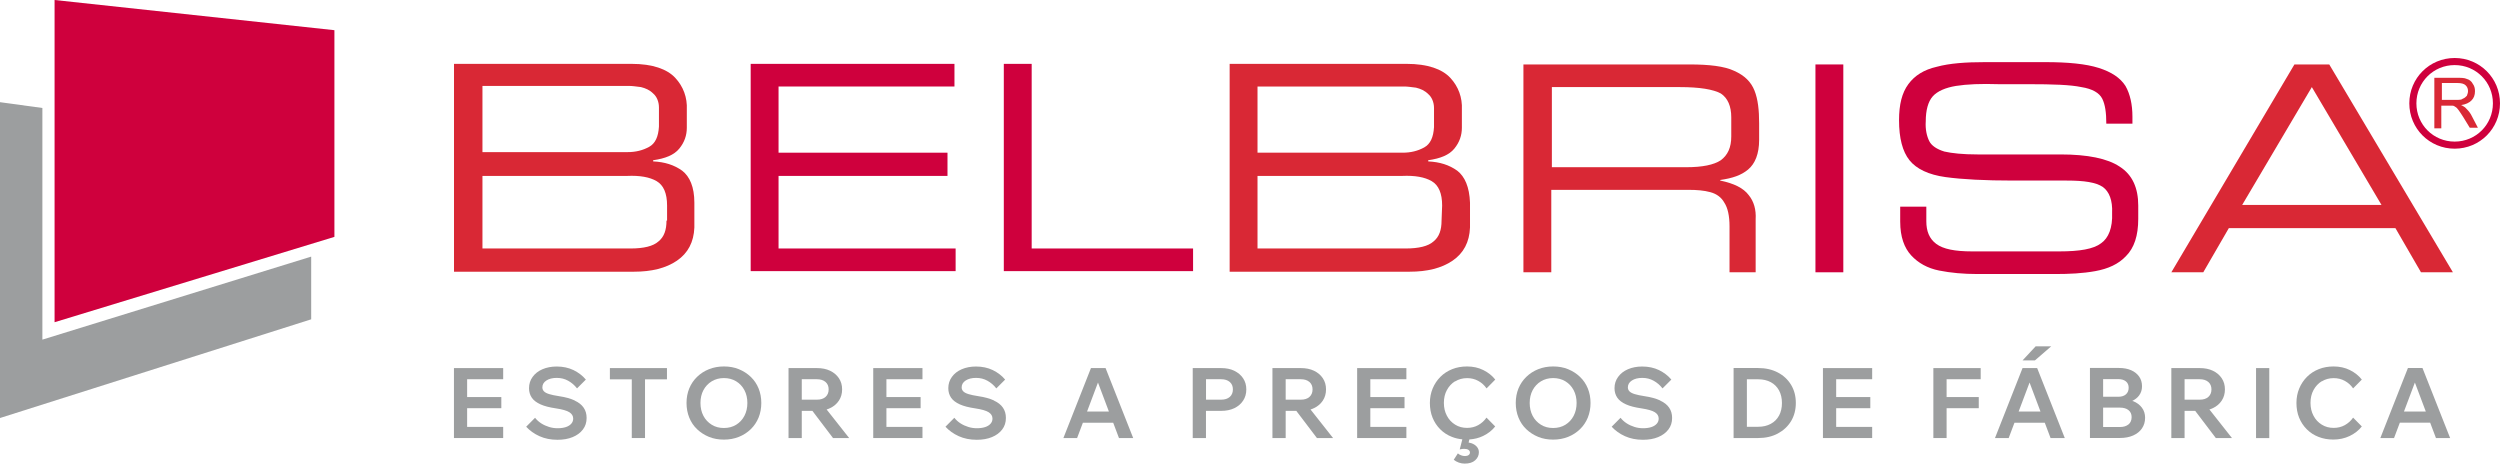 <?xml version="1.0" encoding="UTF-8"?>
<svg id="Camada_2" data-name="Camada 2" xmlns="http://www.w3.org/2000/svg" viewBox="0 0 430.61 79.85">
  <defs>
    <style>
      .cls-1, .cls-2 {
        fill: #cf003d;
      }

      .cls-1, .cls-3 {
        fill-rule: evenodd;
      }

      .cls-4 {
        fill: #9c9e9f;
      }

      .cls-3 {
        fill: #d92835;
      }

      .cls-5 {
        fill: none;
        stroke: #cf003d;
        stroke-miterlimit: 3.86;
        stroke-width: 1.22px;
      }
    </style>
  </defs>
  <g id="Camada_1-2" data-name="Camada 1">
    <g>
      <polygon class="cls-4" points="0 17.6 7.3 18.6 7.3 58.5 53.6 44.2 53.6 55 0 72 0 17.6"/>
      <polygon class="cls-1" points="9.4 0 57.6 5.2 57.6 40.8 9.4 55.5 9.4 0"/>
      <path class="cls-3" d="M117.5,29.4c-1.4-1-3-1.5-5-1.6v-.2c2.1-.3,3.6-.9,4.5-2s1.3-2.3,1.3-3.6v-3.1c.1-2.1-.6-4-2-5.5s-3.9-2.4-7.5-2.4h-30.6v35.8h31c3,0,5.5-.6,7.4-1.9,1.9-1.3,2.9-3.2,3-5.7v-4.3c0-2.7-.8-4.5-2.1-5.5ZM83.1,14.8h25.3c.5,0,1.2.1,2,.2.8.2,1.5.5,2.1,1.1.6.5,1,1.4,1,2.4v3.3c-.1,1.7-.6,2.9-1.7,3.5s-2.3.9-3.7.9h-25v-11.4ZM114.8,38c0,1.6-.4,2.8-1.4,3.6-.9.8-2.5,1.2-4.8,1.2h-25.5v-12.5h24.9c2.2-.1,3.9.2,5.1.9,1.2.7,1.8,2.1,1.8,4.2v2.6h-.1Z"/>
      <polygon class="cls-1" points="129.3 46.7 164.6 46.7 164.6 42.8 134.1 42.8 134.1 30.3 163.2 30.3 163.2 26.3 134.1 26.3 134.1 14.9 164.4 14.9 164.4 11 129.3 11 129.3 46.7"/>
      <polygon class="cls-1" points="172.9 46.7 205.5 46.7 205.5 42.8 177.7 42.8 177.7 11 172.9 11 172.9 46.7"/>
      <path class="cls-3" d="M251,29.4c-1.4-1-3-1.5-5-1.6v-.2c2.1-.3,3.6-.9,4.5-2,.9-1.1,1.3-2.3,1.3-3.6v-3.1c.1-2.1-.6-4-2-5.5-1.4-1.5-3.9-2.4-7.5-2.4h-30.5v35.8h31c3,0,5.5-.6,7.4-1.9,1.9-1.3,2.9-3.2,3-5.7v-4.3c-.1-2.7-.9-4.5-2.2-5.5ZM216.6,14.9h25.3c.5,0,1.2.1,2,.2.8.2,1.5.5,2.1,1.1.6.5,1,1.4,1,2.4v3.3c-.1,1.7-.6,2.9-1.7,3.5-1.1.6-2.3.9-3.7.9h-25v-11.4h0ZM248.3,38c0,1.6-.4,2.8-1.4,3.6-.9.8-2.5,1.2-4.8,1.2h-25.5v-12.5h24.9c2.2-.1,3.9.2,5.1.9,1.2.7,1.8,2.1,1.8,4.2l-.1,2.6h0Z"/>
      <path class="cls-3" d="M301.1,29.2c1.2-1,1.9-2.7,1.9-5.1v-2.9c0-2.2-.2-4.1-.8-5.6-.6-1.5-1.7-2.6-3.5-3.4-1.7-.8-4.3-1.1-7.7-1.1h-28.6v35.8h4.8v-14.2h23.6c1.5,0,2.7.1,3.8.4,1.1.3,1.9.9,2.4,1.8.6.9.9,2.3.9,4.1v7.9h4.5v-9.1c.1-1.7-.3-3.1-1.2-4.2-.9-1.2-2.5-2-4.9-2.5v-.1c2.1-.3,3.6-.8,4.8-1.8ZM296.4,27.6c-1.2.8-3.2,1.2-5.9,1.2h-23.2v-13.8h22c3.5,0,5.8.4,7.1,1.1,1.2.8,1.8,2.2,1.8,4.1v3.3c0,1.9-.6,3.2-1.8,4.1Z"/>
      <rect class="cls-2" x="312.7" y="11.1" width="4.8" height="35.8"/>
      <path class="cls-1" d="M327.3,38.2c0,2.6.7,4.5,1.9,5.8,1.2,1.3,2.8,2.2,4.8,2.6,2,.4,4.2.6,6.6.6h13.4c2.4,0,4.7-.1,6.9-.5,2.2-.4,4-1.2,5.3-2.6,1.4-1.4,2.1-3.5,2.1-6.4v-2.3c0-3-1-5.3-3.2-6.7-2.1-1.4-5.5-2.1-10.2-2.1h-14.3c-2.5,0-4.4-.2-5.7-.5-1.3-.4-2.2-1-2.6-1.8s-.7-2-.6-3.4c0-1.9.4-3.4,1.2-4.3s2.2-1.5,4-1.8c1.9-.3,4.3-.4,7.4-.3h5.1c4.2,0,7.2.1,9.1.5,1.9.3,3.1,1,3.6,2s.7,2.4.7,4.3h4.5v-1.2c0-2.1-.4-3.9-1.2-5.3-.9-1.4-2.4-2.4-4.6-3.1s-5.3-1-9.2-1h-10.4c-3.3,0-6.1.2-8.3.8-2.2.5-3.8,1.5-4.9,3-1.1,1.5-1.6,3.5-1.6,6.2,0,3.1.6,5.4,1.8,6.9,1.2,1.5,3.3,2.5,6.2,2.9s6.8.6,11.7.6h9.2c3,0,5,.3,6.2,1.1,1.1.8,1.7,2.3,1.6,4.5.1,2.5-.6,4.3-1.9,5.2-1.3,1-3.7,1.4-7.2,1.4h-15c-3,0-5-.4-6.2-1.3-1.2-.9-1.7-2.2-1.7-3.9v-2.5h-4.5v2.6h0Z"/>
      <path class="cls-3" d="M401.2,11.1h-6l-21.2,35.8h5.5l4.4-7.6h28.7l4.4,7.6h5.5l-21.3-35.8ZM386.2,35.3l12-20.3,12,20.3h-24Z"/>
      <path class="cls-3" d="M425.6,19.7c-.3-.5-.6-.8-1-1.2-.2-.1-.4-.3-.7-.4.8-.1,1.4-.4,1.8-.8s.6-.9.6-1.6c0-.5-.1-.9-.4-1.3-.2-.4-.6-.7-1-.8-.4-.2-1-.2-1.8-.2h-3.8v8.7h1.2v-3.9h1.9c.2,0,.4.1.5.2.2.1.4.3.6.6.2.3.5.7.8,1.2l1.1,1.8h1.4l-1.2-2.3ZM423.1,17.2h-2.5v-2.9h2.7c.6,0,1.1.1,1.4.4.3.3.4.6.4,1,0,.3-.1.5-.2.8-.2.2-.4.4-.7.5-.2.2-.6.2-1.1.2Z"/>
      <path class="cls-5" d="M415.6,17.8c0-4,3.2-7.2,7.2-7.2s7.2,3.2,7.2,7.2-3.2,7.2-7.2,7.2c-4,0-7.2-3.2-7.2-7.2Z"/>
      <g>
        <polygon class="cls-4" points="78.19 75.45 86.67 75.45 86.67 73.53 80.46 73.53 80.46 70.31 86.35 70.31 86.35 68.39 80.46 68.39 80.46 65.32 86.67 65.32 86.67 63.4 78.19 63.4 78.19 75.45"/>
        <path class="cls-4" d="M98.97,68.97c-.69-.32-1.58-.57-2.67-.73-.72-.11-1.29-.23-1.71-.36-.42-.13-.72-.29-.9-.48-.18-.19-.27-.42-.27-.67,0-.5.23-.89.69-1.19.46-.3,1.06-.45,1.79-.45s1.37.16,1.96.49c.59.33,1.1.76,1.53,1.32l1.52-1.52c-.58-.69-1.3-1.23-2.14-1.64-.84-.4-1.8-.61-2.88-.61-.92,0-1.74.16-2.46.47-.72.31-1.28.75-1.69,1.32-.41.56-.62,1.21-.62,1.94,0,.63.16,1.17.48,1.64s.82.84,1.5,1.15,1.57.53,2.66.69c1.11.17,1.89.39,2.32.67s.65.64.65,1.09c0,.34-.11.63-.33.88s-.53.45-.93.58c-.4.13-.87.2-1.42.2-.51,0-1-.07-1.48-.22-.48-.15-.93-.35-1.35-.62-.42-.27-.77-.59-1.06-.96l-1.53,1.54c.62.67,1.38,1.22,2.29,1.63s1.94.62,3.1.62c.99,0,1.86-.15,2.61-.46.75-.31,1.34-.74,1.77-1.31.43-.56.64-1.22.64-1.99,0-.69-.17-1.28-.51-1.77-.34-.5-.85-.9-1.54-1.22Z"/>
        <polygon class="cls-4" points="105.05 65.34 108.82 65.34 108.82 75.45 111.1 75.45 111.1 65.34 114.88 65.34 114.88 63.4 105.05 63.4 105.05 65.34"/>
        <path class="cls-4" d="M129.31,64.91c-.58-.56-1.27-1-2.05-1.32s-1.64-.47-2.57-.47-1.79.16-2.57.47-1.46.75-2.05,1.32-1.03,1.23-1.35,1.99c-.31.76-.47,1.6-.47,2.51s.16,1.75.47,2.52c.31.77.76,1.44,1.35,2s1.27,1,2.05,1.32,1.64.47,2.57.47,1.79-.16,2.57-.47,1.46-.75,2.05-1.32,1.03-1.23,1.35-2c.31-.77.47-1.61.47-2.52s-.16-1.75-.47-2.51c-.31-.76-.76-1.43-1.35-1.99ZM128.22,71.63c-.34.65-.82,1.16-1.42,1.53s-1.31.56-2.11.56-1.49-.18-2.1-.56-1.09-.88-1.43-1.53c-.34-.65-.51-1.39-.51-2.22s.17-1.57.51-2.21c.34-.64.82-1.15,1.43-1.52s1.31-.56,2.1-.56,1.5.19,2.11.56,1.08.88,1.42,1.52c.34.64.51,1.38.51,2.21s-.17,1.57-.51,2.22Z"/>
        <path class="cls-4" d="M142.98,70.3c.65-.31,1.15-.74,1.52-1.3s.55-1.2.55-1.93-.18-1.37-.55-1.92-.87-.98-1.52-1.29c-.65-.31-1.4-.46-2.27-.46h-4.89v12.06h2.28v-4.69h1.83l3.56,4.69h2.78l-3.89-4.93c.21-.06.41-.14.59-.23ZM138.1,65.32h2.61c.63,0,1.12.16,1.48.47s.54.74.54,1.28-.18.98-.54,1.3-.85.47-1.48.47h-2.61v-3.52Z"/>
        <polygon class="cls-4" points="150.41 75.45 158.89 75.45 158.89 73.53 152.68 73.53 152.68 70.31 158.57 70.31 158.57 68.39 152.68 68.39 152.68 65.32 158.89 65.32 158.89 63.4 150.41 63.4 150.41 75.45"/>
        <path class="cls-4" d="M171.19,68.97c-.69-.32-1.58-.57-2.67-.73-.72-.11-1.29-.23-1.71-.36-.42-.13-.72-.29-.9-.48-.18-.19-.27-.42-.27-.67,0-.5.23-.89.69-1.19.46-.3,1.06-.45,1.79-.45s1.37.16,1.96.49c.59.33,1.1.76,1.53,1.32l1.52-1.52c-.58-.69-1.3-1.23-2.14-1.64-.84-.4-1.8-.61-2.88-.61-.92,0-1.74.16-2.46.47-.72.31-1.28.75-1.69,1.32-.41.56-.62,1.21-.62,1.94,0,.63.16,1.17.48,1.64s.82.84,1.5,1.15,1.57.53,2.66.69c1.11.17,1.89.39,2.32.67s.65.64.65,1.09c0,.34-.11.63-.33.88s-.53.45-.93.58c-.4.13-.87.2-1.42.2-.51,0-1-.07-1.48-.22-.48-.15-.93-.35-1.35-.62-.42-.27-.77-.59-1.06-.96l-1.53,1.54c.62.67,1.38,1.22,2.29,1.63s1.94.62,3.1.62c.99,0,1.86-.15,2.61-.46.75-.31,1.34-.74,1.77-1.31.43-.56.64-1.22.64-1.99,0-.69-.17-1.28-.51-1.77-.34-.5-.85-.9-1.54-1.22Z"/>
        <path class="cls-4" d="M187.91,63.4l-4.75,12.06h2.36l1-2.65h5.22l1,2.65h2.45l-4.76-12.06h-2.51ZM187.24,70.88l1.88-4.99,1.88,4.99h-3.77Z"/>
        <path class="cls-4" d="M212.6,63.86c-.65-.31-1.4-.46-2.27-.46h-4.89v12.06h2.28v-4.69h2.61c.87,0,1.62-.15,2.27-.46s1.15-.74,1.52-1.3.55-1.2.55-1.93-.18-1.37-.55-1.92-.87-.98-1.52-1.29ZM211.82,68.37c-.36.31-.85.47-1.48.47h-2.61v-3.52h2.61c.63,0,1.12.16,1.48.47s.54.74.54,1.28-.18.98-.54,1.3Z"/>
        <path class="cls-4" d="M226.33,70.3c.65-.31,1.15-.74,1.52-1.3s.55-1.2.55-1.93-.18-1.37-.55-1.92-.87-.98-1.52-1.29c-.65-.31-1.4-.46-2.27-.46h-4.89v12.06h2.28v-4.69h1.83l3.56,4.69h2.78l-3.89-4.93c.21-.06.41-.14.59-.23ZM221.45,65.32h2.61c.63,0,1.12.16,1.48.47s.54.74.54,1.28-.18.98-.54,1.3-.85.47-1.48.47h-2.61v-3.52Z"/>
        <polygon class="cls-4" points="233.76 75.45 242.24 75.45 242.24 73.53 236.03 73.53 236.03 70.31 241.92 70.31 241.92 68.39 236.03 68.39 236.03 65.32 242.24 65.32 242.24 63.4 233.76 63.4 233.76 75.45"/>
        <path class="cls-4" d="M250.65,65.69c.6-.37,1.28-.56,2.05-.56.71,0,1.35.16,1.93.48.58.32,1.05.75,1.42,1.29l1.5-1.52c-.53-.67-1.21-1.22-2.06-1.64-.84-.42-1.78-.62-2.8-.62-.92,0-1.77.15-2.55.46-.78.31-1.46.75-2.03,1.32-.57.57-1.02,1.24-1.34,2.01-.32.77-.48,1.6-.48,2.5s.15,1.77.46,2.53c.31.76.75,1.43,1.32,2,.57.57,1.24,1.01,2.02,1.31.55.22,1.15.36,1.79.42l-.45,1.74c.15-.04.29-.07.42-.08.13-.01.25-.02.35-.02.33,0,.57.06.74.18.17.12.25.27.25.45s-.08.33-.23.44c-.15.11-.36.17-.62.17-.24,0-.46-.04-.68-.13-.22-.08-.4-.19-.55-.33l-.71,1.1c.27.21.56.38.88.49.31.11.65.17,1.01.17.78,0,1.38-.19,1.8-.57s.64-.84.64-1.39c0-.36-.12-.67-.35-.94-.23-.27-.54-.47-.93-.61-.16-.05-.32-.09-.49-.12l.13-.53c.85-.05,1.64-.25,2.37-.6.86-.42,1.55-.96,2.08-1.64l-1.5-1.52c-.37.54-.85.97-1.42,1.29s-1.22.48-1.93.48c-.76,0-1.45-.18-2.05-.56-.6-.37-1.08-.88-1.42-1.53-.35-.65-.52-1.39-.52-2.22s.17-1.57.52-2.21c.35-.64.82-1.15,1.42-1.52Z"/>
        <path class="cls-4" d="M272.14,64.91c-.58-.56-1.27-1-2.05-1.32s-1.64-.47-2.57-.47-1.79.16-2.57.47-1.46.75-2.05,1.32-1.03,1.23-1.35,1.99c-.31.76-.47,1.6-.47,2.51s.16,1.75.47,2.52c.31.77.76,1.44,1.35,2s1.27,1,2.05,1.32,1.64.47,2.57.47,1.79-.16,2.57-.47,1.46-.75,2.05-1.32,1.03-1.23,1.35-2c.31-.77.47-1.61.47-2.52s-.16-1.75-.47-2.51c-.31-.76-.76-1.43-1.35-1.99ZM271.05,71.63c-.34.65-.82,1.16-1.42,1.53s-1.31.56-2.11.56-1.49-.18-2.1-.56-1.09-.88-1.43-1.53c-.34-.65-.51-1.39-.51-2.22s.17-1.57.51-2.21c.34-.64.82-1.15,1.43-1.52s1.31-.56,2.1-.56,1.5.19,2.11.56,1.08.88,1.42,1.52c.34.64.51,1.38.51,2.21s-.17,1.57-.51,2.22Z"/>
        <path class="cls-4" d="M285.94,68.97c-.69-.32-1.58-.57-2.67-.73-.72-.11-1.29-.23-1.71-.36-.42-.13-.72-.29-.9-.48-.18-.19-.27-.42-.27-.67,0-.5.23-.89.69-1.19.46-.3,1.06-.45,1.79-.45s1.37.16,1.96.49c.59.33,1.1.76,1.53,1.32l1.52-1.52c-.58-.69-1.3-1.23-2.14-1.64-.84-.4-1.8-.61-2.88-.61-.92,0-1.74.16-2.46.47-.72.31-1.28.75-1.69,1.32-.41.56-.62,1.21-.62,1.94,0,.63.16,1.17.48,1.64s.82.84,1.5,1.15,1.57.53,2.66.69c1.11.17,1.89.39,2.32.67s.65.64.65,1.09c0,.34-.11.63-.33.88s-.53.45-.93.58c-.4.13-.87.2-1.42.2-.51,0-1-.07-1.48-.22-.48-.15-.93-.35-1.35-.62-.42-.27-.77-.59-1.06-.96l-1.53,1.54c.62.67,1.38,1.22,2.29,1.63s1.94.62,3.1.62c.99,0,1.86-.15,2.61-.46.75-.31,1.34-.74,1.77-1.31.43-.56.64-1.22.64-1.99,0-.69-.17-1.28-.51-1.77-.34-.5-.85-.9-1.54-1.22Z"/>
        <path class="cls-4" d="M306.22,64.16c-.97-.51-2.1-.77-3.4-.77h-4.22v12.06h4.22c1.29,0,2.43-.26,3.4-.78.97-.52,1.73-1.23,2.28-2.13.54-.9.82-1.95.82-3.13s-.27-2.22-.82-3.13c-.55-.9-1.3-1.61-2.28-2.12ZM306.43,71.58c-.33.61-.8,1.09-1.42,1.42-.61.34-1.34.51-2.18.51h-1.94v-8.18h1.94c.84,0,1.57.17,2.18.5.61.33,1.08.8,1.42,1.42.33.61.5,1.34.5,2.17s-.17,1.55-.5,2.17Z"/>
        <polygon class="cls-4" points="313.99 75.45 322.47 75.45 322.47 73.53 316.27 73.53 316.27 70.31 322.15 70.31 322.15 68.39 316.27 68.39 316.27 65.32 322.47 65.32 322.47 63.4 313.99 63.4 313.99 75.45"/>
        <polygon class="cls-4" points="333.01 75.45 335.29 75.45 335.29 70.31 340.83 70.31 340.83 68.39 335.29 68.39 335.29 65.32 341.16 65.32 341.16 63.4 333.01 63.4 333.01 75.45"/>
        <polygon class="cls-4" points="353.31 59.65 350.63 59.65 348.37 62.08 350.5 62.08 353.31 59.65"/>
        <path class="cls-4" d="M348.37,63.4l-4.75,12.06h2.36l1-2.65h5.22l1,2.65h2.45l-4.76-12.06h-2.51ZM347.7,70.88l1.88-4.99,1.88,4.99h-3.77Z"/>
        <path class="cls-4" d="M367.4,69.1s-.09-.02-.13-.04c.49-.25.9-.56,1.19-.96.33-.46.49-.97.49-1.56,0-.64-.16-1.2-.49-1.67-.33-.47-.79-.84-1.38-1.1-.6-.26-1.29-.39-2.09-.39h-5.01v12.06h5.16c.87,0,1.62-.14,2.28-.43.65-.29,1.16-.69,1.52-1.22.36-.53.54-1.14.54-1.82s-.18-1.26-.55-1.75c-.37-.49-.87-.87-1.52-1.13ZM364.86,65.3c.55,0,.99.13,1.31.39.32.26.48.62.48,1.1s-.16.86-.48,1.14c-.32.28-.76.41-1.31.41h-2.61v-3.04h2.61ZM366.62,73.1c-.36.3-.85.45-1.47.45h-2.9v-3.34h2.9c.62,0,1.11.14,1.47.43.36.29.54.69.54,1.21s-.18.96-.54,1.26Z"/>
        <path class="cls-4" d="M381.16,70.3c.65-.31,1.15-.74,1.52-1.3s.55-1.2.55-1.93-.18-1.37-.55-1.92-.87-.98-1.52-1.29c-.65-.31-1.4-.46-2.27-.46h-4.89v12.06h2.28v-4.69h1.83l3.56,4.69h2.78l-3.89-4.93c.21-.06.41-.14.59-.23ZM376.28,65.32h2.61c.63,0,1.12.16,1.48.47s.54.74.54,1.28-.18.98-.54,1.3-.85.47-1.48.47h-2.61v-3.52Z"/>
        <rect class="cls-4" x="388.59" y="63.4" width="2.28" height="12.06"/>
        <path class="cls-4" d="M399.91,65.69c.6-.37,1.28-.56,2.05-.56.71,0,1.35.16,1.93.48.58.32,1.05.75,1.42,1.29l1.5-1.52c-.53-.67-1.21-1.22-2.06-1.64-.84-.42-1.78-.62-2.8-.62-.92,0-1.77.15-2.55.46-.78.31-1.46.75-2.03,1.32-.57.57-1.02,1.24-1.34,2.01-.32.77-.48,1.6-.48,2.5s.15,1.77.46,2.53c.31.76.75,1.43,1.32,2,.57.57,1.24,1.01,2.02,1.31.78.31,1.63.46,2.56.46,1.02,0,1.96-.21,2.82-.62.86-.42,1.55-.96,2.08-1.64l-1.5-1.52c-.37.54-.85.97-1.42,1.29s-1.22.48-1.93.48c-.76,0-1.45-.18-2.05-.56-.6-.37-1.08-.88-1.42-1.53-.35-.65-.52-1.39-.52-2.22s.17-1.57.52-2.21c.35-.64.82-1.15,1.42-1.52Z"/>
        <path class="cls-4" d="M419.57,75.45h2.45l-4.76-12.06h-2.51l-4.75,12.06h2.36l1-2.65h5.22l1,2.65ZM414.07,70.88l1.88-4.99,1.88,4.99h-3.77Z"/>
      </g>
    </g>
  </g>
</svg>